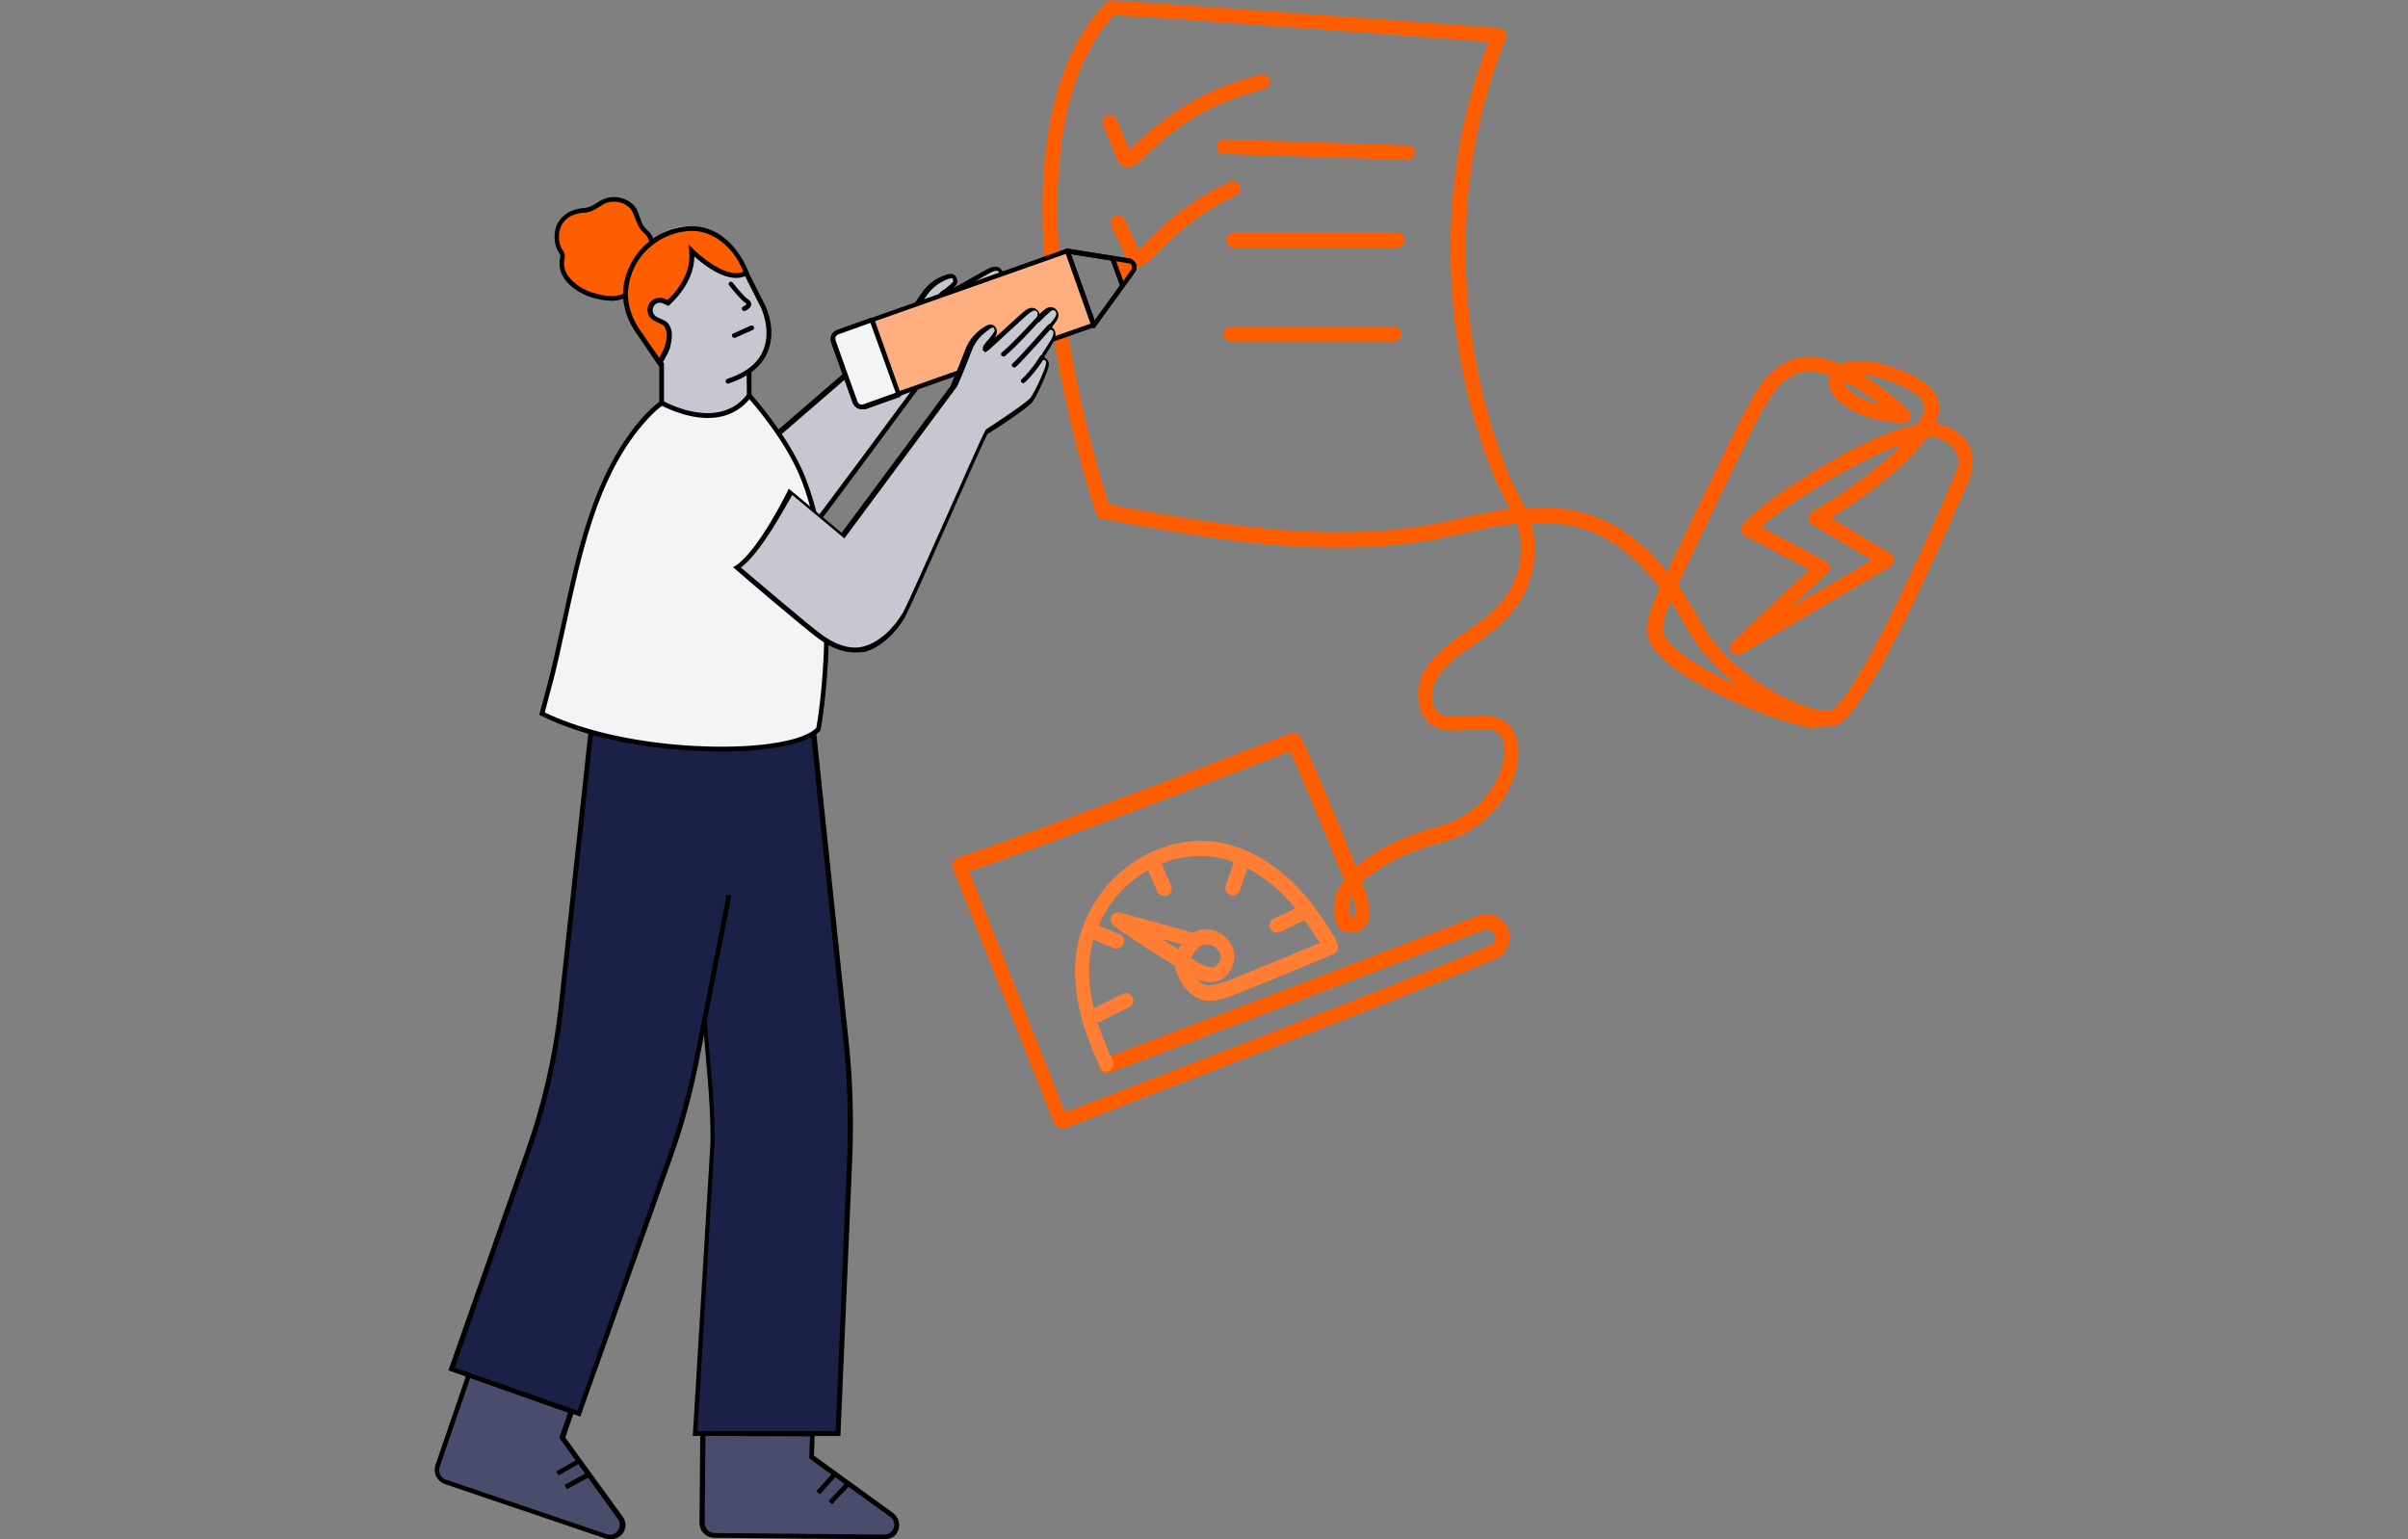 <?xml version="1.0" encoding="utf-8"?>
<!-- Generator: Adobe Illustrator 28.3.0, SVG Export Plug-In . SVG Version: 6.00 Build 0)  -->
<svg version="1.1" id="Layer_1" xmlns="http://www.w3.org/2000/svg" xmlns:xlink="http://www.w3.org/1999/xlink" x="0px" y="0px"
	 viewBox="0 0 610 390" style="enable-background:new 0 0 610 390;" xml:space="preserve">
<rect x="0" y="0" width="610" height="390" fill="#808080" stroke="none"/>
<style type="text/css">
	.st0{fill:#FF5E00;}
	.st1{fill:#FF7E33;}
	.st2{fill:#FFAE7F;}
	.st3{fill-rule:evenodd;clip-rule:evenodd;fill:#C6C7D1;}
	.st4{fill:#FFD7BF;}
	.st5{fill:#494D6B;}
	.st6{fill:#1B2046;}
	.st7{fill:#F3F4F6;}
	.st8{fill-rule:evenodd;clip-rule:evenodd;fill:#FF5E00;}
</style>
<path class="st0" d="M288,67.6c-0.2,0-0.4,0-0.5-0.1c-0.7-0.1-1.5-0.6-2.1-1.9c-1.9-4.5-3.9-8.3-3.9-8.3c-0.5-0.9-0.1-2.1,0.8-2.5
	c0,0,0,0,0,0c0.9-0.5,2.1-0.1,2.5,0.8c0.1,0.2,1.8,3.5,3.6,7.7c0.6-0.5,1.5-1.4,2.2-2.2c3.8-3.8,10.2-10.1,20.9-15
	c1-0.4,2.1,0,2.5,0.9c0.4,1,0,2.1-0.9,2.5C303,54.2,297,60.2,293.4,63.8C291,66.2,289.6,67.6,288,67.6L288,67.6z M356.5,40.5
	L356.5,40.5L310,39c-1,0-1.9-0.9-1.8-1.9c0,0,0,0,0,0c0-1,0.9-1.9,2-1.8l46.4,1.5c1,0,1.9,0.9,1.8,1.9c0,0,0,0,0,0
	C358.3,39.7,357.5,40.5,356.5,40.5L356.5,40.5z M353.9,62.7h-41.3c-1,0-1.9-0.8-2-1.8c0-1,0.8-1.9,1.8-2c0.1,0,0.1,0,0.2,0h41.3
	c1,0,1.9,0.8,2,1.8c0,1-0.8,1.9-1.8,2C354,62.7,354,62.7,353.9,62.7z M285.6,42.4c-0.2,0-0.4,0-0.7-0.1c-0.6-0.2-1.5-0.6-2-2
	c-1.7-4.6-3.5-8.5-3.5-8.5c-0.4-0.9,0-2.1,0.9-2.5c0,0,0,0,0,0c1-0.4,2.1,0,2.5,0.9c0.1,0.2,1.6,3.5,3.2,7.8
	c0.6-0.5,1.5-1.3,2.3-2.1c5-4.5,14.3-13,31.1-17c1-0.2,2,0.4,2.3,1.4c0.2,1-0.4,2-1.4,2.3c0,0,0,0,0,0
	c-15.9,3.7-24.7,11.8-29.4,16.1C288.6,41.1,287.2,42.4,285.6,42.4L285.6,42.4z M353.1,86.5h-41.3c-1,0-1.9-0.8-1.9-1.9
	c0-1,0.8-1.9,1.9-1.9h41.3c1,0,1.9,0.8,1.9,1.9C355,85.7,354.2,86.5,353.1,86.5L353.1,86.5z"/>
<path class="st0" d="M268.8,285.7c-0.8,0-1.5-0.5-1.8-1.2l-25.7-64.7c-0.2-0.5-0.2-1,0.1-1.5c0.2-0.5,0.6-0.8,1.1-1
	c19.5-6.3,83.8-31.3,84.5-31.6c0.9-0.3,1.8,0,2.3,0.8c0.3,0.5,1.2,1.9,6,13.2c0.3,0.7,0.6,1.5,0.9,2.2l0.9,2.2
	c2.2,5.1,4.3,10.3,6.4,15.5c0.7-0.6,1.4-1.2,2.2-1.8c4.8-3.5,11.5-6.5,19.2-8.6c9.5-2.6,14.9-10.3,16-16.8c0.5-3.2,0-5.9-1.5-6.8
	c-1.7-1.2-4.6-1-7.4-0.7c-4.9,0.4-11.7,0.9-12.7-7.8c-1-8.1,7-13.6,12.9-17.7c0.7-0.5,1.3-0.9,1.9-1.3c8.5-6,12-13,11-22
	c-0.1-1.2-0.5-2.4-0.9-3.5c-1.9,0.2-3.8,0.5-5.9,0.9c-2.5,0.5-5.1,1-7.6,1.6c-1.7,0.4-3.4,0.7-5.1,1.1c-14.5,3-30.9,3.3-50.2,1.1
	c-11.8-1.4-23.4-3.5-36.3-5.9c-0.7-0.1-1.2-0.6-1.4-1.2c-0.1-0.2-8-23.6-11.7-50.9c-2.2-16.1-2.5-30.5-0.9-42.7
	c2-15.5,7-27.5,15-35.9c0.4-0.4,0.9-0.6,1.4-0.6c0.4,0,10.5,0.5,98.4,7c1,0.1,1.8,1,1.7,2c0,0.2-0.1,0.4-0.1,0.6
	c-7.5,18.2-11,39-10.1,60.2c0.8,18,4.8,36.3,11.3,51.5c0.6,1.4,1.3,2.7,2.1,4.2c0.6,1,1.1,2.1,1.6,3.1c5.7-0.4,11.9,0,18,2.3
	c6.6,2.6,12.5,7.2,17.9,13.9c1.4-2.9,3-6.4,5-10.5c1.6-3.3,3.4-7,5.4-11.2c11.4-23.9,13.8-28.5,20.1-31.6c3.6-1.8,8.1-1.6,13.3,0.6
	c0.2-0.1,0.3-0.1,0.5-0.2c3.2-1.1,7.9-0.3,8.5-0.2c0,0,0.1,0,0.1,0c6.5,1.6,11.1,3.8,13.9,6.5c2.1,2.1,2.7,5.2,1.6,7.9
	c-0.1,0.4-0.3,0.7-0.5,1.1c1.1,0.1,2,0.3,2.8,0.6c2.7,1.3,10,4.9,5.1,15.4c-0.2,0.5-0.8,1.7-1.5,3.3c-16.4,37.4-26.2,55-31.5,57.1
	c-0.9,0.4-2.2,0.4-3.8,0.3c-0.3,0.3-0.7,0.4-1.2,0.4c-7.1-0.1-35.8-11.3-41.6-20.7c-2.1-3.4-1.7-6.5,1.9-14.8
	c-5.3-7.1-11.1-11.8-17.5-14.3c-4.4-1.7-9.3-2.4-15.1-2.1c0.4,1.1,0.6,2.3,0.8,3.4c1.1,10.3-3,18.6-12.5,25.5
	c-0.6,0.4-1.3,0.9-2,1.4c-5.1,3.5-12,8.3-11.3,14.1c0.6,4.9,3.2,4.9,8.7,4.5c3.4-0.3,7-0.5,9.8,1.4c2.7,1.9,3.9,5.8,3.1,10.6
	c-1.3,7.7-7.6,16.7-18.7,19.8c-10.6,2.9-17.2,6.9-20.7,10.3c1.3,3.1,2.6,7.5,1.5,10.1c-0.5,1.2-1.5,2.1-2.8,2.4
	c-2.2,0.6-3.6-0.1-4.3-0.8c-2.2-2.1-1.5-6.5-1.2-7.5c0.2-1.5,1.1-3.2,2.4-4.8c-0.2-0.4-0.4-0.8-0.6-1.2c0-0.1-0.1-0.1-0.1-0.2
	c0-0.1-3.1-7.7-6.4-15.5l-0.9-2.2c-0.3-0.7-0.6-1.5-0.9-2.2c-2.8-6.5-4.2-9.7-5-11.3c-9.7,3.8-61.5,23.9-81.2,30.4l24.3,61.1
	c12.6-4.8,88.9-34.2,107.7-42.3c1.1-0.4,1.6-1.7,1.1-2.7c0,0,0,0,0,0c-0.4-1.1-1.6-1.6-2.7-1.2c-17.4,6.7-94.1,35.9-94.9,36.2
	c-1,0.4-2.1,0-2.5-1c-0.4-1,0-2.1,1-2.5c0,0,0.1,0,0.1-0.1c0.8-0.3,77.5-29.5,94.8-36.2c3-1.1,6.4,0.3,7.6,3.3
	c1.2,3-0.2,6.4-3.1,7.6c-20.5,8.8-108.7,42.7-109.6,43.1C269.2,285.6,269,285.7,268.8,285.7L268.8,285.7z M342.4,226.7
	c-0.2,0.4-0.3,0.8-0.4,1.2c0,0,0,0.1,0,0.1c-0.4,1.8-0.3,3.8,0.1,4.1c0,0,0.3,0.1,0.7-0.1c0.2,0,0.2-0.1,0.3-0.2
	C343.6,230.8,343.2,228.8,342.4,226.7L342.4,226.7z M425,148.2c1.9,2.7,3.7,5.6,5.4,8.8c5.1,9.4,13.9,15.4,18.7,18.2
	c7.8,4.4,13.4,5.3,14.7,4.8c1.1-0.4,4.9-3.6,14.8-23.4c6-12.1,11.9-25.3,14.6-31.7c0.7-1.7,1.2-2.8,1.5-3.4
	c1.8-3.9,2.8-7.4-3.3-10.4c-0.6-0.3-1.8-0.4-3.4-0.2c-6.2,8.7-18.7,16.9-24.2,20.3l15.1,9c0.9,0.5,1.2,1.7,0.7,2.6
	c-0.2,0.3-0.4,0.5-0.7,0.7l-37.8,22.2c-0.8,0.5-1.9,0.3-2.5-0.5c-0.6-0.8-0.5-1.8,0.2-2.5l19.5-18.4l-16.3-8.6
	c-0.9-0.5-1.3-1.6-0.8-2.5c0-0.1,0.1-0.1,0.1-0.2c0.3-0.4,3.4-4.6,19-14.1c8.4-5.1,18.2-9.9,25.4-11.4c0.6-1,1.1-1.9,1.5-2.9
	c0.5-1.3,0.2-2.8-0.8-3.8c-1.5-1.5-4.9-3.8-12-5.5c-0.8-0.1-1.6-0.2-2.4-0.2c0.3,0.2,0.7,0.4,1,0.6c5.9,3.8,10.3,8.1,10.5,8.3
	c0.6,0.6,0.7,1.4,0.4,2.1c-0.3,0.7-1.1,1.2-1.9,1.1c-9.6-0.7-13.7-3.3-16.6-6c-1.7-1.6-2.5-3.8-2.1-5.7c0-0.1,0.1-0.3,0.1-0.4
	c-3.2-1.1-6.4-1.4-8.9-0.2c-5,2.4-7,6-18.3,29.8c-1.8,3.7-3.6,7.5-5.4,11.2C428.4,141,426.5,145,425,148.2L425,148.2z M423.2,152.3
	c-2.2,5.4-2.4,7.4-1.3,9.2c2.1,3.4,8.9,7.9,18.3,12.2c-5.2-4-9.9-9.1-13.1-14.9C425.9,156.6,424.6,154.4,423.2,152.3L423.2,152.3z
	 M446.1,133.5l16.4,8.7c0.5,0.3,0.9,0.8,1,1.4c0.1,0.6-0.1,1.2-0.6,1.6l-9.2,8.7l20.5-12l-15.1-9c-0.9-0.5-1.2-1.7-0.7-2.6
	c0.2-0.3,0.4-0.5,0.7-0.7c0.2-0.1,14.2-8.1,22.7-17c-4.8,1.7-11.3,4.7-19.4,9.6C452.9,127.9,448.2,131.6,446.1,133.5L446.1,133.5z
	 M280.9,127.8c12.4,2.3,23.6,4.3,35,5.6c18.9,2.2,34.9,1.9,49-1c1.7-0.3,3.4-0.7,5-1.1c2.5-0.6,5.1-1.1,7.7-1.6
	c1.5-0.3,3.2-0.6,4.9-0.8c-0.3-0.6-0.6-1.1-0.9-1.7c-0.8-1.5-1.6-3-2.3-4.5c-11.8-27.3-18.4-70.9-2.2-112.1
	C304,5.1,285.9,4,282.2,3.8c-16.3,17.8-15.8,50.4-12.5,74.8C272.9,102.3,279.3,123,280.9,127.8L280.9,127.8z M467.1,96.6
	c0,0.5,0.3,1.2,1,1.8c1.6,1.5,3.7,3.1,8.1,4.1C473.6,100.4,470.4,98.2,467.1,96.6z"/>
<path class="st1" d="M280.4,271.5c-0.7,0-1.4-0.4-1.7-1.1c-8.4-17.8-8.5-31.6-0.3-43.4c7.4-10.6,20.7-16.1,32.3-13.2
	c8.7,2.2,16.9,8.3,23.2,17.3c5.4,7.7,5.2,8.4,5,9.3c-0.2,0.6-0.6,1-1.1,1.3c-0.1,0-9.7,4.2-21.8,9c-0.4,0.1-0.8,0.3-1.2,0.5
	c-3.1,1.3-7.4,3.1-10.7,2c-3-1-6-5.1-6.4-8.4l-0.4-0.3c-0.7-0.5-1.4-0.9-1.9-1.2c-6.8-4.1-13.1-8.6-13.2-8.7c-0.7-0.5-1-1.5-0.6-2.4
	c0.4-0.8,1.3-1.3,2.2-1l18.4,5.1c3.3-1.8,7-0.5,8.9,1.9c2.8,3.4,1.5,7.2-0.8,9.3c-2,1.8-4.6,1.6-7.1,0.5c0.6,0.7,1.3,1.3,2,1.5
	c1.9,0.6,5.7-0.9,7.9-1.9c0.5-0.2,0.9-0.4,1.3-0.5c6.7-2.7,13.3-5.4,19.9-8.2c-0.7-1.2-2-3.2-3.7-5.6c-5.8-8.2-13.2-13.9-21-15.8
	c-10.1-2.5-21.8,2.3-28.3,11.6c-7.4,10.6-7.2,23.2,0.6,39.7c0.4,0.9,0,2.1-0.9,2.5C281,271.4,280.7,271.5,280.4,271.5L280.4,271.5z
	 M301.8,242.8c2.3,1.5,5.1,3,6.3,1.9c2-1.8,1-3.5,0.4-4.1c-0.8-1-2.8-2.1-4.6-0.7c0,0,0,0,0,0C302.8,240.7,302.1,241.7,301.8,242.8
	L301.8,242.8z M294.3,237.9c1.1,0.7,2.2,1.4,3.3,2c0.3,0.2,0.6,0.4,0.9,0.6c0.2-0.4,0.4-0.9,0.7-1.3L294.3,237.9z"/>
<path class="st1" d="M277.8,259c-0.7,0-1.4-0.4-1.7-1c-0.5-0.9-0.1-2.1,0.9-2.5l7.4-3.7c0.9-0.5,2.1-0.1,2.5,0.9c0,0,0,0,0,0
	c0.5,0.9,0.1,2.1-0.9,2.5c0,0,0,0,0,0l-7.4,3.7C278.4,258.9,278.1,259,277.8,259L277.8,259z M323.5,236.3c-1,0-1.9-0.8-1.9-1.9
	c0-0.7,0.4-1.4,1.1-1.7l6.7-3.2c0.9-0.4,2.1,0,2.5,0.9c0.4,0.9,0,2.1-0.9,2.5c0,0,0,0,0,0l-6.7,3.2
	C324.1,236.3,323.8,236.3,323.5,236.3z M312.3,226.9c-1,0-1.9-0.8-1.9-1.9c0-0.2,0-0.4,0.1-0.6l2.4-7.1c0.3-1,1.4-1.5,2.4-1.2
	c0,0,0,0,0,0c1,0.3,1.5,1.4,1.2,2.4c0,0,0,0,0,0l-2.4,7.1C313.8,226.4,313.1,226.9,312.3,226.9L312.3,226.9z M294.9,227
	c-0.7,0-1.4-0.4-1.7-1.1l-3.2-7.2c-0.4-1,0-2.1,1-2.5c0,0,0,0,0,0c1-0.4,2.1,0,2.5,1l3.2,7.2c0.4,0.9,0,2.1-1,2.5c0,0,0,0,0,0
	C295.4,227,295.1,227,294.9,227z M282.8,240.3c-0.2,0-0.5,0-0.7-0.1l-6.5-2.7c-1-0.4-1.4-1.5-1-2.5c0,0,0,0,0,0c0.4-1,1.5-1.4,2.5-1
	l6.5,2.7c1,0.4,1.4,1.5,1,2.5C284.2,239.9,283.6,240.3,282.8,240.3L282.8,240.3z"/>
<path class="st0" d="M286.2,65.7l-4.4-0.7l2.9,7.8l2.8-3.9C288.2,67.7,287.6,66,286.2,65.7L286.2,65.7z"/>
<path d="M277.1,83.1C277.1,83.1,277,83.1,277.1,83.1c-0.3,0-0.5-0.2-0.6-0.4l-6.7-18.9c-0.1-0.2,0-0.4,0.1-0.6
	c0.1-0.2,0.3-0.2,0.6-0.2l15.6,2.5h0c1.2,0.2,2,1.4,1.8,2.6c-0.1,0.3-0.2,0.6-0.4,0.9l-10,13.8C277.5,83,277.3,83.1,277.1,83.1
	L277.1,83.1z M271.3,64.4l6,16.8l9.3-12.9c0.2-0.3,0.2-0.7,0.1-1c-0.1-0.3-0.4-0.6-0.8-0.6L271.3,64.4L271.3,64.4z"/>
<path class="st2" d="M282,65.7l2.4,6.6"/>
<path d="M281.4,65.9l1.1-0.4l2.4,6.6l-1.1,0.4L281.4,65.9z"/>
<path class="st3" d="M182.2,99.8c0,0-10.3,13-17.2,15.7c0,0,13.9,18.6,16.8,21.8c2.6,2.9,6.3,5.6,10.4,5.3c4.5-0.3,8.8-3.3,11.7-6.5
	c2.8-3.1,29.9-40.4,30.4-40.6c0.1,0,11.5-4.2,12.9-5.5c1.4-1.3,5.4-6.5,5.9-7.9c0.5-1.4-1.1-1.8-1.1-1.8c0,0,2.9-2.8,3.5-3.5
	c0.6-0.7,2.1-2.6,0-3.5c0,0,0,0,0,0c0.3-0.2,2.3-1.7,2.7-2.5c0.4-1-0.4-2-1.4-1.9c-0.8,0.1-3.3,1.7-4.3,2.4c0,0,1.6-1.4,1-2.5
	c-0.6-1.1-1.6-0.8-2.3-0.5c-1.2,0.4-12.1,6.9-13.1,7.3c0,0,0,0,0,0c0.1-0.1-0.3-0.1,0.2-0.7c0.7-0.9,3.8-2.5,3.7-3.7
	c-0.1-1.1-0.6-1.6-2.3-1c-1.7,0.7-3.9,1.8-5.8,4.6c-1.9,2.8-5.5,8-5.5,8l-35.6,30.8L182.2,99.8L182.2,99.8z"/>
<path d="M191.6,143.2c-3.5,0-7.1-1.9-10.3-5.5c-2.9-3.2-16.3-21.1-16.8-21.9l-0.5-0.6l0.7-0.3c6.6-2.6,16.8-15.4,16.9-15.5l0.5-0.6
	l10.6,13.9l35.1-30.3c0.4-0.6,3.7-5.3,5.5-7.9c1.9-2.9,4.2-4.1,6.1-4.8c1-0.4,1.7-0.4,2.3-0.1c0.6,0.4,0.8,1.1,0.8,1.6
	c0.1,0.6-0.4,1.2-1,1.8c0.5-0.3,1-0.6,1.5-0.8c4.3-2.5,7.2-4.1,7.9-4.4c0.7-0.2,2.1-0.7,3,0.8c0.2,0.3,0.2,0.6,0.2,0.9
	c1-0.6,2-1.1,2.5-1.2c0.7-0.1,1.4,0.2,1.8,0.8c0.4,0.6,0.5,1.3,0.3,2c-0.3,0.7-1.4,1.7-2.2,2.3c0.4,0.3,0.6,0.7,0.6,1
	c0.2,1.1-0.6,2.3-1.2,2.9c-0.4,0.5-1.9,1.9-2.8,2.8c0,0-0.1,0.1-0.1,0.1c0.7,0.5,1,1.3,0.7,2.2c-0.5,1.6-4.6,6.9-6,8.1
	c-1.4,1.3-11.6,5-13,5.5c-0.9,0.9-7.3,9.6-13.5,18c-7.6,10.2-15.4,20.8-16.8,22.4c-3.5,3.9-8.1,6.4-12.1,6.7
	C192,143.2,191.8,143.2,191.6,143.2L191.6,143.2z M165.9,115.7c2.4,3.2,13.8,18.3,16.3,21.2c1.8,2,5.5,5.4,9.9,5.1
	c3.8-0.2,8-2.6,11.3-6.3c1.4-1.6,9.6-12.6,16.8-22.3c13.5-18.3,13.6-18.3,14-18.4c1.2-0.4,11.5-4.3,12.7-5.3
	c1.3-1.2,5.3-6.3,5.7-7.6c0.1-0.2,0.2-0.7-0.7-1.1l-0.4-0.1l0-0.4c0-0.2,0.3-0.6,0.9-1.2c0.9-0.9,2.4-2.3,2.8-2.8
	c0.5-0.6,1-1.4,0.9-1.9c0-0.1-0.1-0.4-0.7-0.7l-0.3-0.1l-0.1-0.4c0-0.2,0.1-0.4,0.3-0.6c1.1-0.8,2.3-1.8,2.5-2.3
	c0.1-0.3,0.1-0.6-0.1-0.8c-0.1-0.1-0.3-0.4-0.7-0.3c-0.5,0.1-2.8,1.4-4,2.3l-0.7-0.9c0.3-0.2,1.2-1.2,0.8-1.7
	c-0.3-0.6-0.7-0.6-1.6-0.3c-0.6,0.2-4.7,2.6-7.6,4.3c-3,1.8-4.9,2.8-5.4,3l-0.5,0.2l-0.6-0.8l0.1-0.1c0-0.4,0.3-0.8,0.4-1
	c0.3-0.4,0.8-0.8,1.5-1.2c0.6-0.5,2.1-1.6,2.1-2c-0.1-0.5-0.2-0.6-0.2-0.7c-0.1,0-0.3-0.1-1.2,0.2c-1.7,0.7-3.8,1.8-5.5,4.4
	c-1.9,2.8-5.5,8-5.5,8l-0.1,0.1l-36.1,31.2l-10.5-13.7C180.1,103.3,172,112.8,165.9,115.7L165.9,115.7z M234.6,96.1
	C234.5,96.1,234.5,96.1,234.6,96.1C234.5,96.1,234.6,96.1,234.6,96.1z M237.6,75.1C237.6,75.1,237.6,75.1,237.6,75.1L237.6,75.1z"/>
<path class="st4" d="M252.8,70.9c0,0-6.5,4.6-10.1,6.5"/>
<path d="M242.7,78c-0.3,0-0.6-0.3-0.6-0.6c0-0.2,0.1-0.4,0.3-0.5c3.6-1.9,10-6.5,10.1-6.5c0.3-0.2,0.6-0.1,0.8,0.1c0,0,0,0,0,0
	c0.2,0.3,0.1,0.6-0.1,0.8c0,0,0,0,0,0c-0.3,0.2-6.6,4.6-10.2,6.6C242.9,78,242.8,78,242.7,78L242.7,78z"/>
<path class="st4" d="M255.7,73.1c0,0-8.5,6.2-11,7.6"/>
<path d="M244.7,81.4c-0.3,0-0.6-0.3-0.6-0.6c0-0.2,0.1-0.4,0.3-0.5c2.4-1.4,10.8-7.5,10.9-7.6c0.3-0.2,0.6-0.1,0.8,0.1
	c0.2,0.3,0.1,0.6-0.1,0.8c-0.3,0.3-8.6,6.3-11,7.7C244.9,81.3,244.8,81.4,244.7,81.4L244.7,81.4z"/>
<path class="st4" d="M252.1,80.3c0,0-3,3-6,4.8"/>
<path d="M246.1,85.7c-0.3,0-0.6-0.3-0.6-0.6c0-0.2,0.1-0.4,0.3-0.5c2.9-1.7,5.9-4.7,5.9-4.7c0.2-0.2,0.6-0.2,0.9,0
	c0.2,0.2,0.2,0.6,0,0.8c0,0,0,0,0,0c-0.1,0.1-3.1,3.1-6.1,4.9C246.3,85.7,246.2,85.7,246.1,85.7L246.1,85.7z"/>
<path class="st5" d="M157.1,384.4l-14.7-20.2l2.3-6.7l-26-9.2l-5.5,16.1l-2.4,7c-0.6,1.7,0.3,3.5,2,4c0,0,0,0,0,0l40.7,13.8
	C156.5,390.2,158.9,386.9,157.1,384.4L157.1,384.4z"/>
<path d="M154.6,390c-0.4,0-0.8-0.1-1.2-0.2L112.7,376c-0.9-0.3-1.7-1-2.2-1.9c-0.4-0.9-0.5-1.9-0.2-2.9l8.1-23.6l27.2,9.6l-2.4,7
	l14.5,20c1,1.3,1,3.1,0,4.4C156.9,389.5,155.8,390,154.6,390L154.6,390z M119.1,349.1l-7.7,22.5c-0.2,0.6-0.2,1.4,0.1,2
	c0.3,0.6,0.8,1.1,1.5,1.3l40.7,13.8c1.3,0.4,2.3-0.2,2.8-0.9c0.5-0.7,0.8-1.9,0-3l-14.8-20.5l2.2-6.4L119.1,349.1L119.1,349.1z"/>
<path d="M140.9,372.8l5.6-3.2l0.6,1l-5.6,3.2L140.9,372.8z M143,376.2l5.9-3.2l0.6,1.1l-5.9,3.2L143,376.2z"/>
<path class="st5" d="M226,383.8l-20.3-14.6l0.2-5.9l-27.7,0l-0.2,22.6c0,1.7,1.4,3.2,3.1,3.2c0,0,0,0,0,0l43,0.4
	C227.1,389.4,228.4,385.5,226,383.8z"/>
<path d="M224.1,390L224.1,390l-43.1-0.4c-1,0-2-0.4-2.7-1.1c-0.7-0.7-1.1-1.7-1.1-2.7l0.2-23.2l29,0l-0.2,6.2l20,14.5
	c1.3,1,1.9,2.6,1.4,4.2C227.2,389,225.8,390,224.1,390L224.1,390z M178.7,363.8l-0.2,22c0,0.7,0.3,1.3,0.7,1.8
	c0.5,0.5,1.1,0.8,1.8,0.8l43,0.4h0c1.3,0,2.1-0.9,2.4-1.7c0.3-0.8,0.2-2-0.9-2.8l-20.5-14.8l0.2-5.6L178.7,363.8L178.7,363.8z"/>
<path d="M206.8,377.8l4.3-4.8l0.9,0.8l-4.3,4.8L206.8,377.8z M209.9,380.3l4.6-4.9l0.9,0.8l-4.6,4.9L209.9,380.3z"/>
<path class="st6" d="M205.5,180l8.7,83.2c1.1,10,1.4,20.1,1,30.2l-2.9,69.8h-36.2l4.4-73.9c0-5.6-0.3-11.2-0.8-16.8l-7.4-89.8
	L205.5,180z"/>
<path d="M212.9,363.8h-37.4l4.5-74.6c0-5.5-0.3-11.2-0.8-16.7l-7.5-90.4l34.4-2.8l8.8,83.8c1.1,10.1,1.4,20.2,1,30.3L212.9,363.8
	L212.9,363.8z M176.7,362.6h35l2.9-69.2c0.4-10,0.1-20.1-1-30.1l-8.7-82.6l-32.1,2.6l7.4,89.2c0.6,5.6,0.8,11.3,0.8,16.9
	L176.7,362.6L176.7,362.6z"/>
<path class="st6" d="M192.1,183.9h-42.1l-7.8,71.4c-1.4,12.5-4.2,24.8-8.4,36.6l-19.3,54.9l32.2,11.3l23.2-65.6
	c2.7-7.6,4.9-15.3,6.4-23.2l8.4-42.6"/>
<path d="M147,358.9l-33.4-11.7l19.5-55.5c4.2-11.8,7-24,8.4-36.4l7.8-72h42.7v1.2h-41.6l-7.7,70.9c-1.4,12.5-4.2,24.8-8.4,36.7
	l-19.1,54.4l31.1,10.9l23-65c2.7-7.5,4.8-15.3,6.4-23.1l8.4-42.6l1.2,0.2l-8.4,42.6c-1.6,7.9-3.7,15.7-6.4,23.3L147,358.9z"/>
<path class="st7" d="M189.8,100.2h-16.6c-4.9,0-9.1,4.7-11.9,8.2c-14.3,18-16.5,44.3-22.3,65.8c-0.6,2.2-1.2,4.4-1.8,6.5
	c22.7,11.3,63.7,11.1,70.1,3.9c0,0,6.7-36.4-3.8-63.3C199.3,110.5,189.8,100.2,189.8,100.2L189.8,100.2z"/>
<path d="M182.6,190.4c-1.4,0-2.8,0-4.2-0.1c-16-0.5-31-3.8-41.4-9l-0.4-0.2l1.9-7c1.4-5.3,2.6-10.8,3.9-16.7
	c3.8-17.6,7.7-35.7,18.5-49.4c3.1-3.9,7.3-8.4,12.3-8.4h16.8l0.2,0.2c0.1,0.1,9.7,10.6,13.9,21.4c10.4,26.7,3.9,63.2,3.8,63.6l0,0.2
	l-0.1,0.1C204.9,188.4,195.2,190.4,182.6,190.4L182.6,190.4z M138,180.5c10.1,4.9,25.1,8.1,40.5,8.6c13.9,0.5,25.2-1.4,28.3-4.7
	c0.5-2.7,6.1-37.3-3.8-62.8c-3.8-9.8-12.2-19.4-13.5-20.8h-16.3c-4.5,0-8.4,4.3-11.4,8c-10.7,13.4-14.5,31.5-18.3,48.9
	c-1.3,5.8-2.4,11.4-3.9,16.7L138,180.5L138,180.5z"/>
<path class="st2" d="M277.1,82.5l-57.8,20.4c-1,0.4-2.1-0.2-2.5-1.2c0,0,0,0,0,0l-5.4-15.2c-0.4-1,0.2-2.1,1.2-2.5c0,0,0,0,0,0
	l57.8-20.4"/>
<path d="M218.7,103.6c-1.1,0-2-0.7-2.4-1.7l-5.4-15.2c-0.5-1.3,0.2-2.8,1.5-3.2L270.2,63l0.4,1.1l-57.8,20.4
	c-0.3,0.1-0.6,0.4-0.8,0.7c-0.1,0.3-0.2,0.7-0.1,1l5.4,15.2c0.2,0.7,1,1.1,1.7,0.8l57.8-20.4l0.4,1.1l-57.8,20.4
	C219.2,103.5,218.9,103.6,218.7,103.6L218.7,103.6z"/>
<path class="st3" d="M200,124.7c0,0-7.2,14.9-13.3,19c0,0,17.7,15.1,21.2,17.6c3.2,2.3,7.3,4.1,11.3,2.9c4.3-1.3,7.9-5.1,10-8.9
	c2-3.6,20.3-45.9,20.8-46.2c0.1,0,10.3-6.6,11.4-8.2c1.1-1.5,3.9-7.5,4-9c0.1-1.5-1.5-1.5-1.5-1.5c0,0,2.2-3.4,2.7-4.2
	c0.4-0.8,1.4-3-0.8-3.4c0,0,0,0,0,0c0.3-0.3,1.9-2.1,2.1-3.1c0.2-1-0.8-1.9-1.8-1.6c-0.7,0.2-2.9,2.3-3.7,3.3c0,0,1.3-1.7,0.4-2.6
	c-0.8-0.9-1.7-0.4-2.4,0c-1.1,0.7-10.2,9.4-11.1,10c0,0,0,0,0,0c0.1-0.1-0.3,0,0.1-0.8c0.5-1,3.2-3.3,2.8-4.4
	c-0.4-1.1-1-1.4-2.4-0.4c-1.5,1-3.4,2.6-4.6,5.8c-1.2,3.2-3.6,9-3.6,9l-28,37.8L200,124.7L200,124.7z"/>
<path d="M216.6,165.3c-2.9,0-6-1.1-9.1-3.4c-3.5-2.5-20.5-17-21.2-17.7l-0.6-0.5l0.7-0.4c5.9-4,13-18.7,13.1-18.8l0.3-0.7l13.4,11.2
	l27.6-37.2c0.3-0.7,2.5-6,3.6-8.9c1.2-3.3,3.2-4.9,4.8-6c0.9-0.6,1.6-0.8,2.2-0.6c0.7,0.2,1,0.9,1.1,1.4c0.2,0.6-0.1,1.3-0.6,2
	l1.2-1.1c3.7-3.4,6.1-5.6,6.7-6c0.6-0.4,1.9-1.2,3.1,0.1c0.2,0.3,0.4,0.6,0.4,0.9c0.8-0.8,1.7-1.5,2.2-1.7c0.7-0.2,1.4-0.1,1.9,0.4
	c0.6,0.5,0.8,1.2,0.7,1.9c-0.1,0.8-1,1.9-1.7,2.7c0.5,0.3,0.7,0.6,0.8,0.9c0.5,1.1-0.1,2.4-0.5,3.1c-0.3,0.6-1.4,2.2-2.1,3.4
	l-0.1,0.2c0.8,0.4,1.3,1.1,1.2,2c-0.2,1.7-3,7.7-4.1,9.3c-1.1,1.5-10.2,7.5-11.5,8.2c-0.6,1.1-5,11-9.2,20.5
	c-5.1,11.6-10.5,23.7-11.5,25.6c-2.6,4.6-6.5,8-10.4,9.1C218.5,165.2,217.5,165.3,216.6,165.3L216.6,165.3z M187.7,143.8
	c3.1,2.6,17.5,14.9,20.6,17.1c2.2,1.6,6.5,4.1,10.8,2.8c3.6-1.1,7.2-4.3,9.7-8.6c1-1.8,6.6-14.4,11.5-25.4c9.2-20.8,9.3-20.8,9.6-21
	c1.1-0.7,10.3-6.7,11.2-8c1.1-1.5,3.8-7.3,3.9-8.7c0-0.2,0.1-0.8-0.9-0.9l-0.4-0.1l-0.1-0.4c0-0.2,0.2-0.6,0.6-1.3
	c0.7-1,1.8-2.8,2.1-3.3c0.4-0.7,0.7-1.6,0.5-2c0-0.1-0.2-0.4-0.8-0.5l-0.3-0.1l-0.1-0.4c-0.1-0.2,0-0.5,0.1-0.6
	c0.9-1,1.8-2.2,1.9-2.8c0-0.3-0.1-0.6-0.3-0.8c-0.1-0.1-0.4-0.3-0.7-0.2c-0.5,0.2-2.4,2-3.4,3.1l-0.9-0.8c0.2-0.3,0.9-1.4,0.4-1.9
	c-0.4-0.5-0.8-0.4-1.6,0.1c-0.6,0.3-4,3.5-6.5,5.8c-2.6,2.4-4.2,3.9-4.6,4.1l-0.4,0.3l-0.7-0.7l0.1-0.1c-0.1-0.4,0.1-0.9,0.2-1
	c0.2-0.4,0.7-0.9,1.2-1.5c0.5-0.6,1.7-2,1.6-2.4c-0.2-0.5-0.3-0.6-0.4-0.6c-0.1,0-0.4-0.1-1.1,0.5c-1.5,1.1-3.3,2.5-4.4,5.5
	c-1.2,3.2-3.6,9-3.7,9l-0.1,0.1l-28.4,38.3l-13.2-11C198.8,128.6,193,139.7,187.7,143.8L187.7,143.8z M250.4,109.7
	C250.3,109.7,250.3,109.8,250.4,109.7C250.3,109.8,250.3,109.7,250.4,109.7z M248.7,88.6C248.7,88.6,248.7,88.6,248.7,88.6
	L248.7,88.6z"/>
<path class="st4" d="M262.7,81.1c0,0-5.3,5.9-8.5,8.6"/>
<path d="M254.2,90.3c-0.2,0-0.3-0.1-0.5-0.2c-0.2-0.2-0.2-0.6,0.1-0.8c0,0,0,0,0,0c3.1-2.6,8.4-8.5,8.4-8.5c0.2-0.2,0.6-0.3,0.9,0
	c0.2,0.2,0.3,0.6,0,0.8c0,0,0,0,0,0c-0.2,0.2-5.4,6-8.5,8.6C254.5,90.3,254.3,90.3,254.2,90.3L254.2,90.3z"/>
<path class="st4" d="M265.9,82.7c0,0-7,7.9-9,9.8"/>
<path d="M256.9,93.1c-0.3,0-0.6-0.3-0.6-0.6c0-0.2,0.1-0.3,0.2-0.4c2-1.8,8.9-9.7,9-9.8c0.2-0.3,0.6-0.3,0.9-0.1
	c0.2,0.2,0.3,0.6,0.1,0.8c-0.3,0.3-7,8-9.1,9.9C257.2,93.1,257,93.1,256.9,93.1L256.9,93.1z"/>
<path class="st4" d="M264,90.4c0,0-2.3,3.6-4.8,6"/>
<path d="M259.2,97.1c-0.3,0-0.6-0.3-0.6-0.6c0-0.2,0.1-0.3,0.2-0.4c2.5-2.3,4.7-5.9,4.7-5.9c0.2-0.3,0.5-0.4,0.8-0.2
	s0.4,0.5,0.2,0.8c-0.1,0.2-2.3,3.7-4.9,6.1C259.5,97,259.3,97.1,259.2,97.1L259.2,97.1z"/>
<path class="st7" d="M220.9,81.1l-8.7,3.1c-1,0.3-1.5,1.4-1.1,2.3c0,0,0,0,0,0l5.5,15.4c0.3,1,1.4,1.5,2.3,1.1l8.7-3.1L220.9,81.1z"
	/>
<path d="M218.3,103.7c-1,0-1.9-0.6-2.3-1.6l-5.5-15.4c-0.4-1.3,0.2-2.6,1.5-3.1c0,0,0,0,0,0l8.7-3.1c0.3-0.1,0.7,0.1,0.8,0.4
	l6.7,18.9c0.1,0.1,0,0.3,0,0.5c-0.1,0.1-0.2,0.3-0.3,0.3l-8.7,3.1C218.9,103.7,218.6,103.7,218.3,103.7L218.3,103.7z M220.5,81.8
	l-8.1,2.9c-0.6,0.2-1,0.9-0.7,1.6l5.5,15.4c0.2,0.6,0.9,1,1.6,0.7l8.1-2.9L220.5,81.8L220.5,81.8z"/>
<path class="st0" d="M286.2,65.7l-4.4-0.7l2.9,7.8l2.8-3.9C288.2,67.7,287.6,66,286.2,65.7L286.2,65.7z"/>
<path d="M277.1,83.1C277.1,83.1,277,83.1,277.1,83.1c-0.3,0-0.5-0.2-0.6-0.4l-6.7-18.9c-0.1-0.2,0-0.4,0.1-0.6
	c0.1-0.2,0.3-0.2,0.6-0.2l15.6,2.5h0c1.2,0.2,2,1.4,1.8,2.6c-0.1,0.3-0.2,0.6-0.4,0.9l-10,13.8C277.5,83,277.3,83.1,277.1,83.1
	L277.1,83.1z M271.3,64.4l6,16.8l9.3-12.9c0.2-0.3,0.2-0.7,0.1-1c-0.1-0.3-0.4-0.6-0.8-0.6L271.3,64.4L271.3,64.4z"/>
<path class="st2" d="M282,65.7l2.4,6.6"/>
<path d="M281.4,65.9l1.1-0.4l2.4,6.6l-1.1,0.4L281.4,65.9z"/>
<path class="st3" d="M189.7,89.2c-1.7,0.2-22.1,0.2-22.1,0.2l0,12.6c0,0,14.4,8.4,22.2-1.8L189.7,89.2L189.7,89.2z"/>
<path d="M179.3,105.9c-6.2,0-11.9-3.3-12-3.3l-0.3-0.2l0-13.6h0.6c7,0,20.7,0,22-0.2l0.7-0.1l0.1,11.9l-0.1,0.2
	C187.2,104.6,183.2,105.9,179.3,105.9z M168.2,101.7c2.1,1.1,14.2,7,21-1.7l-0.1-10.2c-3.5,0.1-17.7,0.2-20.9,0.2L168.2,101.7
	L168.2,101.7z"/>
<path class="st3" d="M160.6,78l5.7,11.3c3.6,7,13.5,9.9,20.5,6.3c7.1-3.5,9.9-12.1,6.3-19.2l-5.7-11.3c-3.6-7-12.2-9.9-19.2-6.3
	C161.2,62.4,157,71,160.6,78L160.6,78z"/>
<path d="M184.4,97.2c-0.3,0-0.6-0.3-0.6-0.6c0-0.3,0.2-0.5,0.4-0.6c4.8-1.6,7.9-4,9.2-7.4c2.1-5.2-0.7-10.9-0.8-11l-4.3-8.5
	c-0.1-0.3,0-0.7,0.3-0.8c0.3-0.1,0.7,0,0.8,0.3l4.3,8.5c0.1,0.2,3.2,6.2,0.8,12c-1.5,3.7-4.9,6.4-10,8.1
	C184.5,97.2,184.4,97.2,184.4,97.2L184.4,97.2z"/>
<path d="M188.5,78.8c-0.3,0-0.6-0.3-0.6-0.6c0-0.2,0.1-0.4,0.3-0.5c0.8-0.4,0.9-0.6,0.9-0.7c0-0.1-0.1-0.2-0.2-0.2
	c-1.1-0.6-3.7-3.9-4.2-4.5c-0.2-0.3-0.2-0.6,0.1-0.8c0,0,0,0,0,0c0.3-0.2,0.6-0.2,0.8,0.1c0,0,0,0,0,0c1.1,1.4,3.2,3.9,3.9,4.2
	c0,0,0,0,0,0c0.1,0.1,0.8,0.5,0.8,1.3c0,0.7-0.6,1.2-1.6,1.7C188.7,78.8,188.6,78.8,188.5,78.8L188.5,78.8z M186,85.6
	c-0.3,0-0.6-0.3-0.6-0.6c0-0.2,0.1-0.4,0.3-0.5l4.5-2c0.3-0.1,0.7,0,0.8,0.3c0.1,0.3,0,0.7-0.3,0.8l0,0l-4.5,2
	C186.2,85.6,186.1,85.6,186,85.6z"/>
<path class="st0" d="M147.9,53.3c1.6-0.1,2.6-0.8,4.4-1.9c1.5-1,4.6-1.5,7.4,0.6c2.2,1.6,1.4,4.5,4.1,6.8c1.7,1.5,2.8,5.5-0.1,9.2
	c-1.5,1.8-1.4,3.2-2.8,4.9c-3.1,3.8-7,2.9-9.6,2.3c-2-0.5-4-1.3-5.7-2.6c-2-1.6-3.9-3.9-3.2-7.1c0.1-0.6,0-1.3-0.4-1.8
	C140.3,61.3,140,53.9,147.9,53.3L147.9,53.3z"/>
<path d="M154.9,76.2c-1.5,0-2.8-0.3-3.7-0.5c-2.3-0.5-4.3-1.5-5.9-2.7c-2.9-2.2-4-4.9-3.4-7.7c0.1-0.4,0-0.9-0.3-1.3
	c-1.1-1.5-1.6-4.6-0.5-7.1c0.8-1.7,2.6-3.8,6.8-4.2c1.5-0.1,2.4-0.7,4.1-1.8c1.9-1.2,5.2-1.6,8,0.6c1.2,0.9,1.6,2.1,2,3.3
	c0.4,1.2,0.8,2.5,2.1,3.6c1.9,1.7,3.2,6,0,10c-0.7,0.9-1,1.6-1.4,2.4c-0.3,0.8-0.7,1.6-1.4,2.4C159.3,75.6,157,76.2,154.9,76.2
	L154.9,76.2z M155.5,51.1c-1.2,0-2.2,0.3-2.9,0.8c-1.8,1.2-2.9,1.9-4.7,2c-2.9,0.2-4.9,1.4-5.8,3.5c-0.9,2.1-0.5,4.7,0.4,5.9
	c0.5,0.7,0.7,1.5,0.5,2.3c-0.5,2.3,0.5,4.5,3,6.4c1.5,1.2,3.3,2,5.4,2.5c2.9,0.7,6.3,1.2,9-2.1c0.6-0.7,0.9-1.4,1.2-2.2
	c0.4-0.8,0.7-1.7,1.5-2.7c2.8-3.5,1.5-7.2,0.2-8.3c-1.5-1.3-2-2.8-2.5-4.1c-0.4-1.1-0.7-2-1.6-2.7C158,51.4,156.7,51.1,155.5,51.1
	L155.5,51.1z"/>
<path class="st8" d="M189,69.1c0,0-4.6-13.3-16.7-10.9c-5.5,1.1-10.2,4.8-12.5,10c-1.8,4.2-2.5,10,2.3,16.5l4.8,7.1
	c0,0,0.1-0.2,0.2-0.2c0.1-0.2,0.3-0.4,0.4-0.6c0.2-0.3,0.4-0.6,0.5-0.9c0.4-0.8,0.8-1.6,1-2.5c0.1-0.4,0.3-0.9,0.3-1.4
	c0.1-0.5,0.1-1,0.1-1.5c0-0.5-0.1-1-0.3-1.5c-0.3-0.7-0.5-1.2-1.2-1.5c-0.2-0.1-0.4-0.2-0.6-0.3c-0.4-0.2-0.7-0.4-1.1-0.5
	c-0.1,0-0.1-0.1-0.1-0.1c-1.2-0.6-1.8-2.1-1.2-3.3c0,0,0,0,0,0c0.6-1.2,2.1-1.8,3.3-1.2l1,0.5c0,0,0.1-0.1,0.1-0.1
	c0,0,6.8-5.5,5.9-13.1C175.1,63.6,183.9,72.3,189,69.1L189,69.1z"/>
<path d="M166.9,92.8l-5.3-7.8c-5.1-6.9-4.1-13.1-2.3-17.1c2.3-5.3,7.1-9.2,12.9-10.3c12.5-2.5,17.4,11.2,17.4,11.3l0.2,0.4l-0.4,0.3
	c-4.4,2.8-10.9-2.3-13.5-4.6c-0.1,7-6,11.9-6.2,12.2c-0.1,0-0.1,0.1-0.1,0.1l-0.3,0.2l-1.3-0.6c-0.9-0.5-2.1-0.1-2.5,0.9
	c0,0,0,0,0,0c-0.4,0.9,0,2.1,0.9,2.5l1.9,0.9c1,0.5,1.3,1.2,1.6,1.9c0.2,0.5,0.3,1.1,0.3,1.6c0,0.5,0,1.1-0.1,1.6
	c-0.1,0.5-0.2,1-0.3,1.5c-0.1,0.5-0.3,0.9-0.5,1.4c-0.2,0.4-0.4,0.8-0.6,1.2c-0.2,0.3-0.4,0.6-0.5,0.9c-0.1,0.2-0.3,0.4-0.4,0.6
	c0,0-0.2,0.2-0.2,0.2L166.9,92.8L166.9,92.8z M175.2,58.5c-0.9,0-1.8,0.1-2.8,0.3c-5.4,1.1-9.9,4.7-12,9.6
	c-2.3,5.4-1.6,10.7,2.2,15.9c2.6,3.8,3.8,5.5,4.4,6.3l0,0c0.4-0.6,0.7-1.3,1-1.9c0.2-0.4,0.3-0.8,0.5-1.3c0.1-0.5,0.2-0.9,0.3-1.3
	c0.1-0.5,0.1-0.9,0.1-1.4c0-0.4-0.1-0.9-0.3-1.3c-0.2-0.6-0.4-1-0.9-1.2l-1.9-0.9c-0.7-0.3-1.3-1-1.6-1.7c-0.3-0.8-0.2-1.6,0.1-2.4
	c0.7-1.5,2.6-2.2,4.1-1.5l0.7,0.3c1-0.9,6.2-5.9,5.5-12.4l-0.2-1.7l1.2,1.2c0.1,0.1,8,7.9,12.7,5.7c-0.4-1-1.5-3.5-3.5-5.7
	C182,60.1,178.8,58.5,175.2,58.5L175.2,58.5z"/>
</svg>
